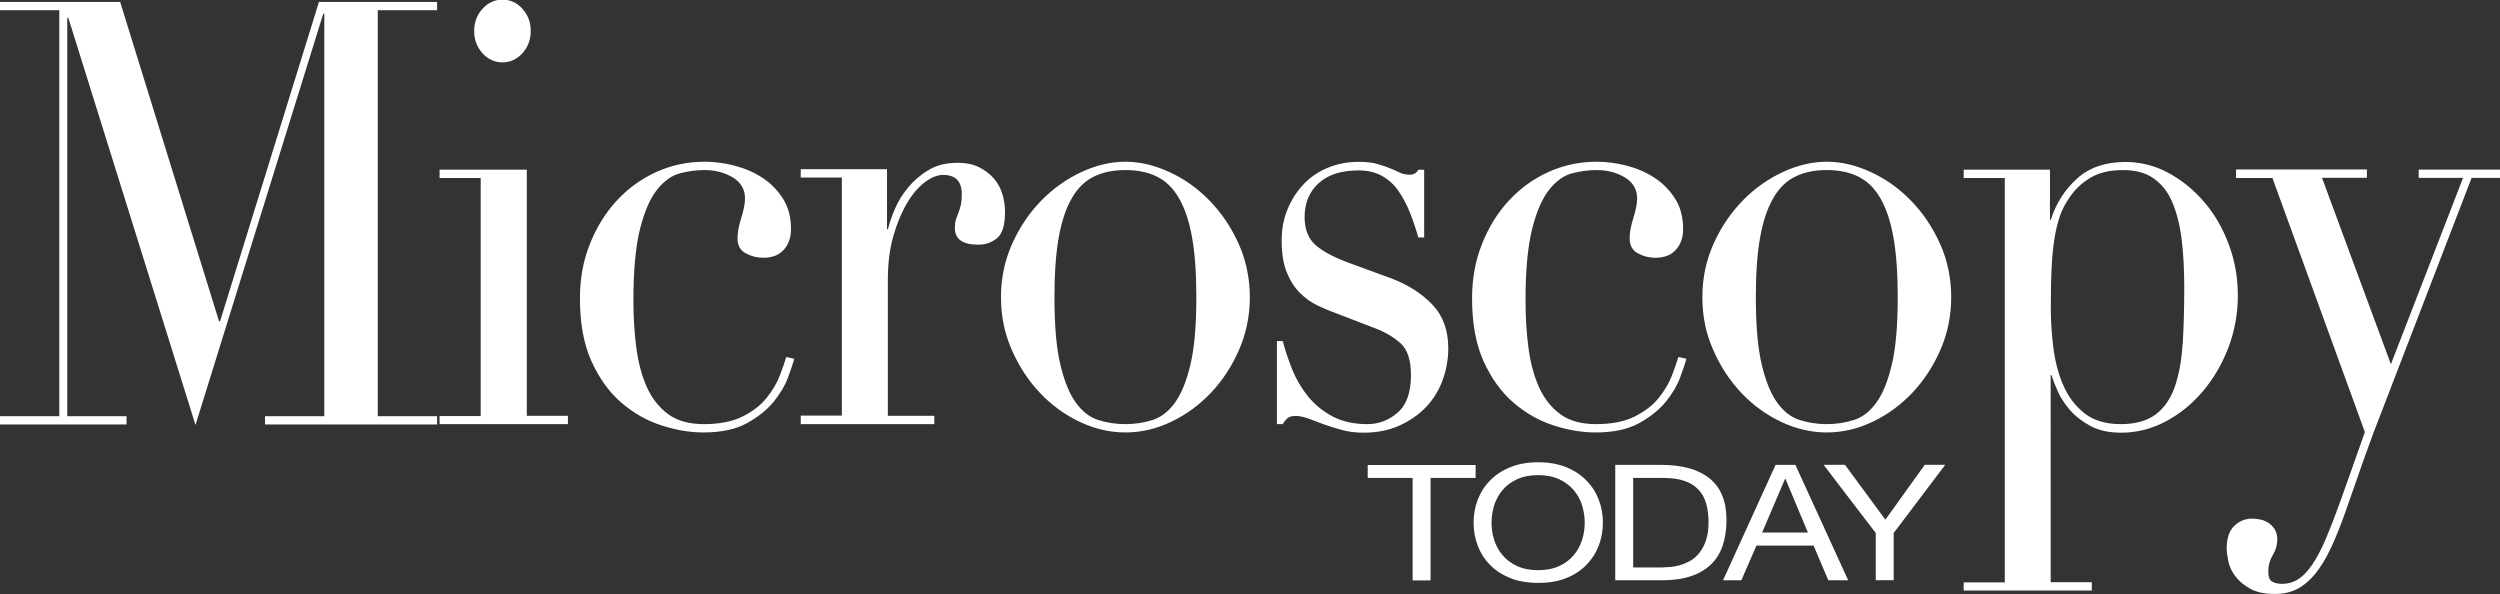 <?xml version="1.0" encoding="UTF-8"?><svg id="Layer_2" xmlns="http://www.w3.org/2000/svg" viewBox="0 0 210.37 50"><rect x="0" y="0" width="210.37" height="50" fill="#333333" stroke="none"/><defs><style>.cls-1{fill:#fff;}</style></defs><g id="Backgrounds"><g><path class="cls-1" d="M188.12,14.98h3.1l7.78,21.38-1.98,5.59c-.48,1.33-.91,2.46-1.3,3.37-.39,.92-.78,1.66-1.17,2.22-.39,.57-.79,.97-1.19,1.22-.4,.25-.85,.37-1.33,.37-.36,0-.64-.07-.85-.2-.21-.13-.31-.42-.31-.85,0-.5,.13-.96,.38-1.37,.25-.42,.38-.86,.38-1.32,0-.33-.08-.62-.22-.85-.15-.23-.33-.42-.54-.55-.21-.13-.43-.23-.67-.27-.24-.05-.46-.08-.67-.08-.6,0-1.11,.21-1.53,.62-.42,.42-.63,1.04-.63,1.87,0,.3,.05,.67,.14,1.1,.09,.43,.28,.85,.58,1.25,.3,.4,.71,.75,1.24,1.05,.52,.3,1.22,.45,2.09,.45,.72,0,1.35-.14,1.89-.42,.54-.28,1.04-.71,1.51-1.27,.46-.57,.91-1.3,1.33-2.2,.42-.9,.84-1.95,1.26-3.15,.51-1.47,1.02-2.92,1.53-4.37,.51-1.45,1.05-2.89,1.62-4.32l7.42-19.28h2.43v-.7h-6.88v.7h3.73l-6.07,15.68-5.8-15.69h3.78s0-.7,0-.7h-11.01v.7m-22.94,34.73h10.8v-.7h-3.46V31.57h.08c.09,.33,.26,.77,.5,1.32,.24,.55,.59,1.08,1.03,1.6,.45,.52,1.03,.97,1.73,1.35,.7,.38,1.57,.57,2.59,.57,1.32,0,2.57-.32,3.76-.95,1.18-.63,2.23-1.48,3.13-2.55,.9-1.07,1.61-2.29,2.14-3.67,.52-1.38,.79-2.84,.79-4.37s-.25-2.93-.76-4.3c-.51-1.37-1.2-2.56-2.07-3.57-.87-1.02-1.87-1.83-3.01-2.45-1.14-.62-2.35-.92-3.64-.92-1.65,0-2.99,.46-4.02,1.37-1.03,.92-1.78,2.07-2.23,3.47l-.08,.02v-4.21h-7.26v.7h3.46V49.01h-3.46v.7Zm18.44-20.72c-.09,1.42-.32,2.62-.67,3.62-.36,1-.9,1.77-1.62,2.3-.72,.53-1.69,.8-2.92,.8s-2.27-.3-3.03-.9c-.76-.6-1.36-1.37-1.78-2.32-.42-.95-.7-2.01-.85-3.17-.15-1.17-.22-2.3-.22-3.4,0-1.3,.02-2.42,.07-3.37,.04-.95,.13-1.79,.25-2.52,.12-.73,.28-1.37,.47-1.9,.19-.53,.46-1.03,.79-1.5,.45-.67,1.03-1.22,1.75-1.65,.72-.43,1.63-.65,2.74-.65,1.05,0,1.91,.23,2.58,.7,.67,.47,1.2,1.13,1.57,2,.37,.87,.64,1.91,.79,3.12,.15,1.22,.22,2.59,.22,4.12,0,1.73-.05,3.31-.13,4.72Zm-39.51,.45c.6,1.38,1.39,2.59,2.36,3.62,.97,1.03,2.09,1.85,3.35,2.45,1.26,.6,2.55,.9,3.86,.9s2.61-.3,3.86-.9c1.26-.6,2.37-1.42,3.35-2.45,.97-1.03,1.76-2.24,2.36-3.62,.6-1.38,.9-2.86,.9-4.42s-.32-3.15-.97-4.55c-.64-1.4-1.47-2.61-2.47-3.62-1-1.02-2.13-1.81-3.37-2.37-1.24-.57-2.46-.85-3.66-.85s-2.42,.28-3.66,.85c-1.24,.57-2.37,1.36-3.37,2.37-1,1.02-1.83,2.22-2.47,3.62-.64,1.4-.97,2.92-.97,4.55s.3,3.04,.9,4.42Zm3.96-9.44c.24-1.35,.61-2.45,1.1-3.3,.49-.85,1.11-1.46,1.86-1.82,.75-.37,1.63-.55,2.65-.55s1.9,.18,2.65,.55c.75,.37,1.37,.97,1.86,1.82,.49,.85,.86,1.95,1.1,3.3,.24,1.35,.36,3.02,.36,5.02,0,2.36-.16,4.25-.49,5.65-.33,1.4-.76,2.47-1.3,3.22-.54,.75-1.17,1.24-1.89,1.47-.72,.23-1.48,.35-2.29,.35s-1.57-.12-2.29-.35c-.72-.23-1.35-.72-1.89-1.47-.54-.75-.97-1.82-1.3-3.22-.33-1.4-.49-3.28-.49-5.65,0-2,.12-3.67,.36-5.02Zm-6.88,10.07c-.12,.4-.3,.92-.54,1.55-.24,.63-.61,1.26-1.1,1.87-.49,.62-1.17,1.14-2.02,1.57-.85,.43-1.94,.65-3.26,.65-1.23,0-2.23-.27-2.99-.82-.76-.55-1.36-1.3-1.8-2.25-.43-.95-.73-2.06-.9-3.32-.17-1.27-.25-2.61-.25-4.05,0-2.53,.19-4.53,.56-6,.37-1.47,.85-2.56,1.44-3.3,.58-.73,1.23-1.19,1.93-1.37,.7-.18,1.39-.27,2.05-.27,.9,0,1.69,.21,2.38,.62,.69,.42,1.03,1.01,1.03,1.77,0,.43-.11,.98-.32,1.65-.21,.67-.31,1.23-.31,1.7,0,.6,.23,1.02,.7,1.27,.46,.25,.95,.37,1.46,.37,.75,0,1.33-.22,1.73-.67,.4-.45,.61-1.02,.61-1.72,0-1.03-.23-1.91-.7-2.62-.46-.72-1.05-1.3-1.75-1.75-.7-.45-1.48-.78-2.34-1-.85-.22-1.69-.32-2.49-.32-1.44,0-2.79,.29-4.07,.87-1.27,.58-2.38,1.39-3.33,2.42-.95,1.03-1.7,2.25-2.25,3.65-.56,1.4-.83,2.92-.83,4.55,0,2.1,.32,3.86,.97,5.3,.65,1.43,1.48,2.59,2.5,3.47,1.02,.88,2.14,1.52,3.37,1.92,1.23,.4,2.41,.6,3.55,.6,1.5,0,2.72-.26,3.66-.78,.94-.52,1.69-1.12,2.25-1.8,.55-.68,.96-1.37,1.21-2.05,.25-.68,.43-1.21,.52-1.57l-.67-.15Zm-33.78,5.64h.49c.09-.17,.21-.32,.36-.47,.15-.15,.39-.22,.72-.22s.69,.08,1.08,.22c.39,.15,.82,.31,1.28,.48,.46,.17,.97,.33,1.53,.48,.55,.15,1.16,.23,1.82,.23,1.14,0,2.15-.2,3.03-.6,.88-.4,1.63-.92,2.25-1.57,.61-.65,1.08-1.41,1.39-2.27,.31-.87,.47-1.75,.47-2.65,0-1.53-.45-2.76-1.35-3.7-.9-.93-2.05-1.67-3.46-2.2l-3.28-1.2c-1.32-.47-2.32-.97-2.99-1.52-.67-.55-1.01-1.36-1.01-2.42,0-1.2,.4-2.16,1.19-2.87,.79-.72,1.91-1.07,3.35-1.07,.75,0,1.4,.15,1.95,.45,.55,.3,1.02,.72,1.39,1.25,.37,.53,.7,1.14,.97,1.82,.27,.68,.51,1.39,.72,2.12h.49v-5.7h-.49c-.15,.28-.39,.42-.72,.42s-.61-.06-.85-.18c-.24-.12-.51-.24-.81-.36-.3-.12-.65-.24-1.06-.36-.4-.12-.94-.18-1.6-.18-.93,0-1.79,.17-2.59,.5-.79,.33-1.48,.8-2.04,1.4s-1.02,1.3-1.34,2.1c-.33,.8-.49,1.67-.49,2.6,0,1.1,.14,2,.43,2.7,.28,.7,.65,1.27,1.1,1.72,.45,.45,.94,.8,1.46,1.05,.52,.25,1.01,.46,1.46,.62l3.51,1.35c.78,.3,1.46,.71,2.04,1.22,.58,.52,.88,1.41,.88,2.67,0,1.47-.37,2.52-1.12,3.17-.75,.65-1.6,.97-2.56,.97-1.14,0-2.11-.22-2.92-.65-.81-.43-1.49-.99-2.05-1.67-.55-.68-1-1.43-1.33-2.25-.33-.82-.6-1.62-.81-2.42h-.49v7Zm-22.32-6.27c.6,1.38,1.39,2.59,2.36,3.62,.97,1.03,2.09,1.85,3.35,2.45,1.26,.6,2.55,.9,3.86,.9s2.61-.3,3.86-.9c1.26-.6,2.37-1.42,3.35-2.45,.97-1.03,1.76-2.24,2.36-3.62,.6-1.38,.9-2.86,.9-4.42s-.32-3.15-.97-4.55c-.64-1.4-1.47-2.61-2.47-3.62-1-1.02-2.13-1.81-3.37-2.37-1.24-.57-2.46-.85-3.66-.85s-2.42,.28-3.66,.85c-1.24,.57-2.37,1.36-3.37,2.37s-1.83,2.22-2.47,3.62c-.64,1.4-.97,2.92-.97,4.55s.3,3.04,.9,4.42Zm3.96-9.44c.24-1.35,.61-2.45,1.1-3.3,.49-.85,1.11-1.46,1.86-1.82,.75-.37,1.63-.55,2.65-.55s1.9,.18,2.65,.55c.75,.37,1.37,.97,1.86,1.82s.86,1.95,1.1,3.3c.24,1.35,.36,3.02,.36,5.02,0,2.36-.16,4.25-.49,5.65-.33,1.4-.76,2.47-1.3,3.22s-1.17,1.24-1.89,1.47c-.72,.23-1.48,.35-2.29,.35s-1.57-.12-2.29-.35c-.72-.23-1.35-.72-1.89-1.47-.54-.75-.97-1.82-1.3-3.22-.33-1.4-.49-3.28-.49-5.65,0-2,.12-3.67,.36-5.02Zm-21.72,15.71h11.25v-.7h-3.91v-11.43c0-1.4,.16-2.64,.47-3.72,.31-1.08,.7-2,1.16-2.77s.96-1.35,1.5-1.75c.54-.4,1.04-.6,1.52-.6,1.04,0,1.57,.53,1.57,1.59,0,.43-.03,.76-.09,.99-.06,.23-.13,.44-.2,.62-.07,.18-.14,.37-.2,.55-.06,.18-.09,.42-.09,.72,0,.94,.66,1.4,1.98,1.4,.6,0,1.12-.18,1.57-.55,.45-.37,.67-1.1,.67-2.2,0-.5-.07-1-.22-1.5-.15-.5-.39-.94-.72-1.32-.33-.38-.75-.7-1.25-.95s-1.11-.37-1.79-.37c-.96,0-1.77,.2-2.44,.6-.67,.4-1.25,.89-1.73,1.47-.48,.58-.85,1.19-1.12,1.82-.27,.63-.46,1.2-.58,1.7h-.08v-5.05h-7.26v.7h3.46v20.03h-3.46v.7Zm-1.21-5.64c-.12,.4-.3,.92-.54,1.55-.24,.63-.61,1.26-1.1,1.87-.49,.62-1.17,1.14-2.02,1.57-.85,.43-1.94,.65-3.26,.65-1.23,0-2.23-.27-2.99-.82-.76-.55-1.36-1.3-1.8-2.25-.43-.95-.73-2.06-.9-3.32-.17-1.27-.25-2.61-.25-4.05,0-2.53,.19-4.53,.56-6,.37-1.47,.85-2.56,1.44-3.3,.58-.73,1.23-1.19,1.93-1.37,.7-.18,1.39-.27,2.05-.27,.9,0,1.69,.21,2.38,.62,.69,.42,1.03,1.01,1.03,1.77,0,.43-.11,.98-.32,1.65-.21,.67-.31,1.23-.31,1.7,0,.6,.23,1.02,.7,1.27,.46,.25,.95,.37,1.46,.37,.75,0,1.33-.22,1.73-.67,.4-.45,.61-1.02,.61-1.72,0-1.03-.23-1.91-.7-2.62-.46-.72-1.05-1.3-1.75-1.75-.7-.45-1.48-.78-2.34-1-.85-.22-1.69-.32-2.49-.32-1.44,0-2.79,.29-4.07,.87-1.27,.58-2.38,1.39-3.33,2.42-.94,1.03-1.7,2.25-2.25,3.65-.56,1.4-.83,2.92-.83,4.55,0,2.1,.32,3.86,.97,5.3,.65,1.43,1.48,2.59,2.5,3.47,1.02,.88,2.14,1.52,3.37,1.92,1.23,.4,2.41,.6,3.55,.6,1.5,0,2.72-.26,3.66-.78,.94-.52,1.69-1.12,2.25-1.8,.55-.68,.96-1.37,1.21-2.05,.25-.68,.43-1.21,.52-1.57l-.67-.15Zm-29.17,5.64h10.8v-.7h-3.46V14.28h-7.34v.7h3.46v20.03h-3.46v.7Zm3.61-31.21c.46,.51,1.03,.77,1.68,.77s1.22-.26,1.68-.77c.46-.51,.7-1.14,.7-1.87s-.23-1.35-.7-1.87c-.46-.51-1.03-.77-1.68-.77s-1.22,.26-1.68,.77c-.46,.51-.7,1.14-.7,1.87s.23,1.35,.7,1.87ZM0,35.72H10.65v-.7H5.66V1.5h.09l10.7,34.26L27.2,1.16h.09V35.02h-4.99v.7h14.48v-.7h-4.99V.86h4.99V.16h-9.94l-8.32,26.87h-.09S10.11,.16,10.11,.16H0V.86H4.99V35.02H0v.7Z"/><path class="cls-1" d="M159.35,48.82h-1.51v-3.97l-4.39-5.74h1.8l3.4,4.62,3.32-4.62h1.72l-4.34,5.74v3.97m-8.27-9.7l4.44,9.71h-1.67l-1.24-2.92h-4.81l-1.27,2.92h-1.54l4.42-9.71h1.67Zm1.05,5.69l-1.89-4.52h-.03l-1.93,4.52h3.85Zm-12.31-5.69c1.75,0,3.1,.38,4.04,1.14,.94,.76,1.42,1.92,1.42,3.48,0,.82-.11,1.54-.32,2.17-.21,.63-.54,1.16-.99,1.59-.45,.43-1.01,.76-1.7,.99-.69,.23-1.51,.34-2.45,.34h-3.9v-9.71h3.9Zm.13,8.62c.17,0,.38-.01,.64-.03,.25-.02,.53-.08,.81-.16,.29-.09,.57-.21,.85-.37,.28-.16,.53-.38,.76-.67,.22-.28,.41-.63,.55-1.05,.14-.42,.21-.93,.21-1.53s-.07-1.1-.2-1.56c-.13-.46-.35-.85-.65-1.17s-.69-.57-1.17-.73c-.48-.17-1.07-.25-1.77-.25h-2.55v7.53h2.51Zm-15.61-5.67c.23-.61,.57-1.15,1.03-1.62,.46-.47,1.02-.85,1.7-1.13,.68-.28,1.47-.42,2.37-.42s1.69,.14,2.37,.42c.68,.28,1.25,.66,1.7,1.13,.46,.47,.8,1.01,1.03,1.62,.23,.61,.34,1.25,.34,1.91s-.11,1.3-.34,1.91c-.23,.61-.57,1.15-1.03,1.63-.46,.47-1.02,.85-1.7,1.12-.68,.28-1.47,.41-2.37,.41s-1.69-.14-2.37-.41c-.68-.28-1.25-.65-1.7-1.12-.46-.47-.8-1.01-1.03-1.63-.23-.61-.34-1.25-.34-1.91s.11-1.3,.34-1.91Zm1.39,3.36c.15,.48,.38,.9,.7,1.28,.32,.38,.73,.69,1.22,.92,.5,.23,1.09,.35,1.78,.35s1.28-.12,1.78-.35c.5-.23,.91-.54,1.22-.92,.32-.38,.55-.81,.7-1.28,.15-.48,.22-.96,.22-1.45s-.07-.97-.22-1.45-.38-.9-.7-1.28c-.32-.38-.73-.69-1.22-.92-.5-.23-1.09-.35-1.78-.35s-1.28,.12-1.78,.35c-.5,.23-.91,.54-1.22,.92-.32,.38-.55,.81-.7,1.28-.15,.48-.22,.96-.22,1.45s.07,.97,.22,1.45Zm-10.64-5.21v-1.09h9.08v1.09h-3.79v8.62h-1.51v-8.62h-3.79Z"/></g></g></svg>